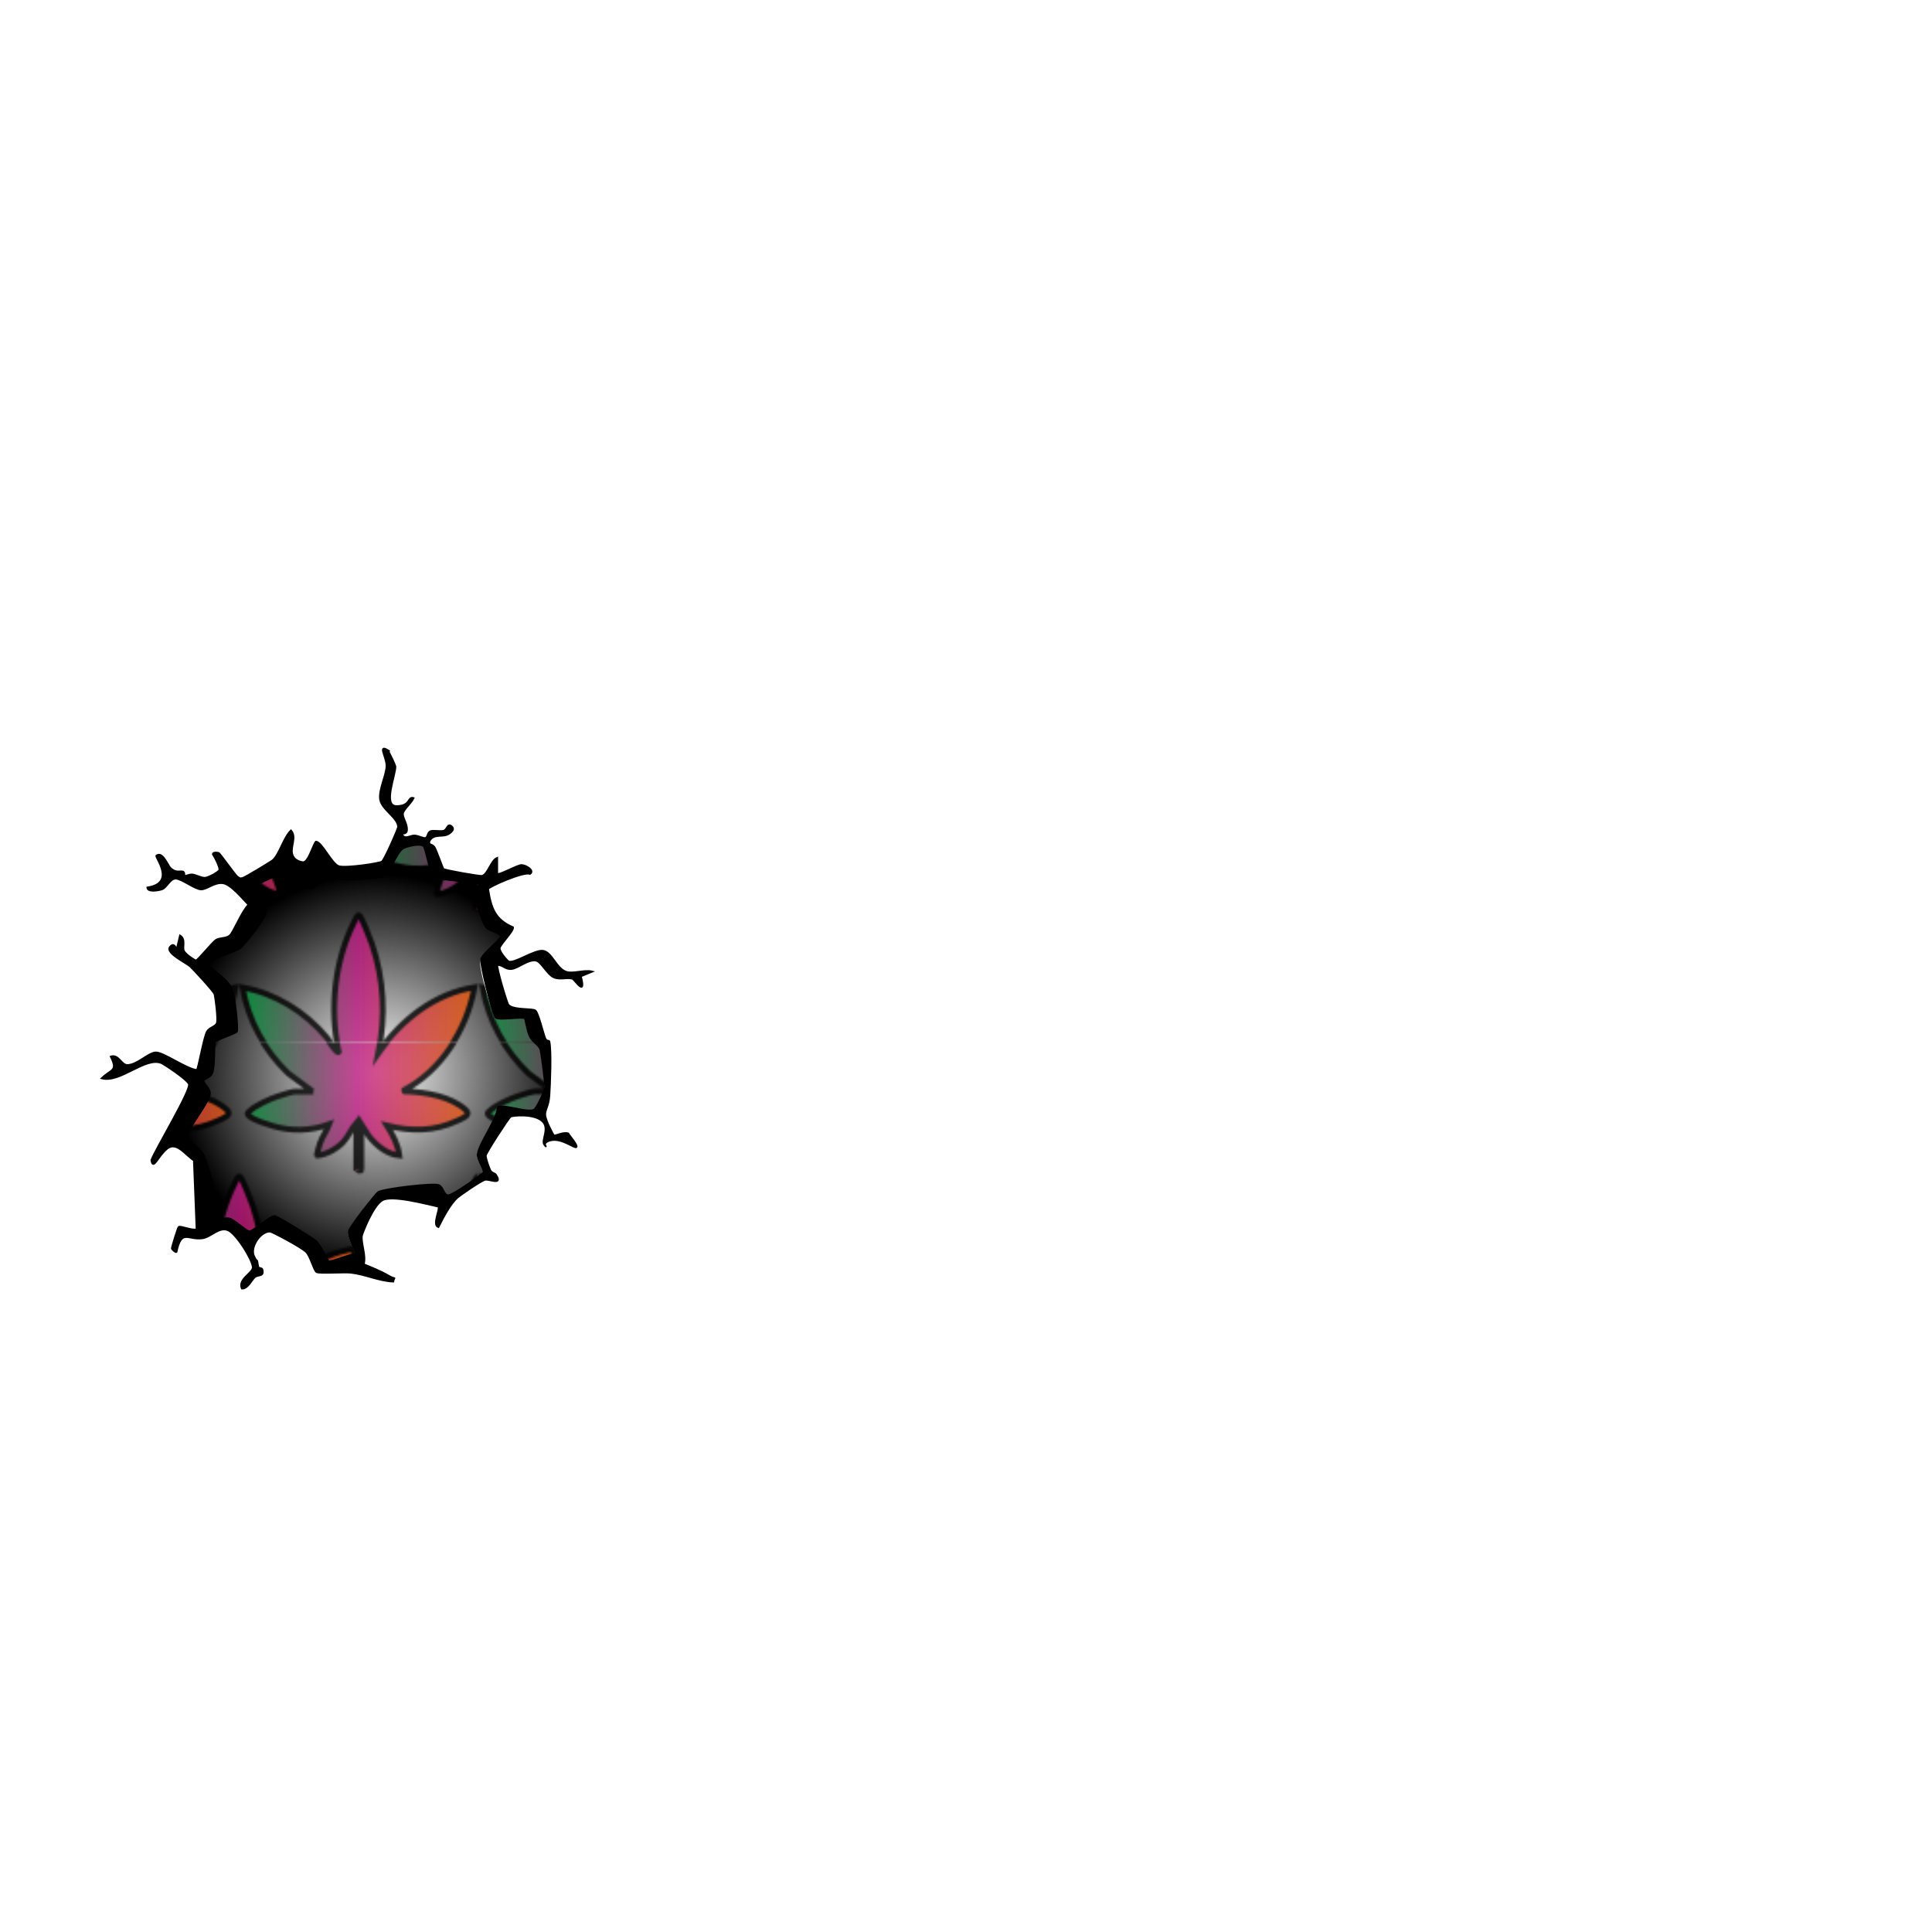 <?xml version="1.0" encoding="UTF-8"?><svg xmlns="http://www.w3.org/2000/svg" width="1000" height="1000" xmlns:xlink="http://www.w3.org/1999/xlink" viewBox="0 0 1000 1000"><defs><style>.l{fill:none;}.m{fill:url(#d);}.n,.o{fill:url(#c);}.o{mix-blend-mode:multiply;opacity:.2;}.p{isolation:isolate;}.q{fill:url(#j);}.q,.r,.s,.t,.u,.v,.w{stroke-width:3px;}.q,.r,.s,.t,.u,.v,.w,.x{stroke:#000;stroke-miterlimit:10;}.r{fill:url(#i);}.s{fill:url(#h);}.t{fill:url(#e);}.u{fill:url(#f);}.v{fill:url(#k);}.w{fill:url(#g);}</style><radialGradient id="c" cx="169.7" cy="520.7" fx="169.7" fy="520.7" r="85.9" gradientTransform="translate(-8.9 -69.2) scale(1.2)" gradientUnits="userSpaceOnUse"><stop offset="0" stop-color="#fff"/><stop offset="1" stop-color="#000"/></radialGradient><linearGradient id="e" x1="1.8" y1="-14977.5" x2="121.8" y2="-14977.5" gradientTransform="translate(0 -14707.9) scale(1 -1)" gradientUnits="userSpaceOnUse"><stop offset="0" stop-color="#009d3d"/><stop offset=".5" stop-color="#c01a83"/><stop offset="1" stop-color="#eb600a"/></linearGradient><linearGradient id="f" x1="125.5" x2="245.5" xlink:href="#e"/><linearGradient id="g" x1="-60" y1="-14842.7" x2="60" y2="-14842.7" xlink:href="#e"/><linearGradient id="h" x1="63.7" y1="-14842.7" x2="183.7" y2="-14842.7" xlink:href="#e"/><linearGradient id="i" x1="187.4" y1="-14842.7" x2="307.4" y2="-14842.7" xlink:href="#e"/><linearGradient id="j" y1="-14707.9" y2="-14707.9" xlink:href="#e"/><linearGradient id="k" x1="125.5" y1="-14707.9" x2="245.5" y2="-14707.9" xlink:href="#e"/><pattern id="d" x="0" y="0" width="247.4" height="269.6" patternUnits="userSpaceOnUse" viewBox="0 0 247.4 269.6"><rect class="l" x="0" width="247.4" height="269.6"/><path class="t" d="M38.2,294.6l-12.8-9.5c-12.1-11.7-20.5-26.5-23.6-44,16.7,2.9,32.3,12.4,43.7,26,.8.9,5.1,8.2,6.1,7-4.9-21.8-2-47.2,8-66.9.4-.9,1.5-3.8,2.6-3.5s6,13.1,6.7,15.1c6.1,18.2,7.2,37.1,3.2,56,12.3-17.5,29.5-30.6,49.8-33.8-4,22.4-17.7,43-36.4,52.8-.2,1.2.9.7,1.6.7,9.6.5,22.5,2.5,30.3,9.6,3.1,2.8-2.1,4.5-4.4,5.6-12,5.6-23.8,5.6-36.4,2.5,2.9,4.6,5.7,9.8,6.4,15.5-6.3-.6-11.9-5.1-15.9-10.2l-3.8-6v23.9c0,.1-2.6.1-2.6,0v-24.6c-2.6,3-4,7-6.7,9.9-3.4,3.6-9,6.7-13.7,7-.2-.2,1.3-5.4,1.6-6.3,1.2-3.5,3.5-6.4,4.8-9.9-9.6,3.5-19.4,3.8-29.2.9s-12.3-4.8-12.9-5.8.3-1.3.7-1.7c2.6-2.9,10.9-6.6,14.6-7.8s7.7-2.5,9.3-2.5h9.3Z"/><path class="u" d="M161.9,294.6l-12.8-9.5c-12.1-11.7-20.5-26.5-23.6-44,16.7,2.9,32.3,12.4,43.7,26,.8.9,5.1,8.2,6.1,7-4.9-21.8-2-47.2,8-66.9.4-.9,1.5-3.8,2.6-3.5s6,13.1,6.7,15.1c6.1,18.2,7.2,37.1,3.2,56,12.3-17.5,29.5-30.6,49.8-33.8-4,22.4-17.7,43-36.4,52.8-.2,1.2.9.7,1.6.7,9.6.5,22.5,2.5,30.3,9.6,3.1,2.8-2.1,4.5-4.4,5.6-12,5.6-23.8,5.6-36.4,2.5,2.9,4.6,5.7,9.8,6.4,15.5-6.3-.6-11.9-5.1-15.9-10.2l-3.8-6v23.9c0,.1-2.6.1-2.6,0v-24.6c-2.6,3-4,7-6.7,9.9-3.4,3.6-9,6.7-13.7,7-.2-.2,1.3-5.4,1.6-6.3,1.2-3.5,3.5-6.4,4.8-9.9-9.6,3.5-19.4,3.8-29.2.9s-12.3-4.8-12.9-5.8.3-1.3.7-1.7c2.6-2.9,10.9-6.6,14.6-7.8s7.7-2.5,9.3-2.5h9.3Z"/><path class="w" d="M-23.6,159.8l-12.8-9.5c-12.1-11.7-20.5-26.5-23.6-44,16.7,2.9,32.3,12.4,43.7,26,.8.9,5.1,8.2,6.1,7-4.9-21.8-2-47.2,8-66.9.4-.9,1.5-3.8,2.6-3.5s6,13.1,6.7,15.1c6.1,18.2,7.2,37.1,3.2,56,12.3-17.5,29.5-30.6,49.8-33.8-4,22.4-17.7,43-36.4,52.8-.2,1.2.9.7,1.6.7,9.6.5,22.5,2.5,30.3,9.6,3.1,2.8-2.1,4.5-4.4,5.6-12,5.6-23.8,5.6-36.4,2.5,2.9,4.6,5.7,9.8,6.4,15.5-6.3-.6-11.9-5.1-15.9-10.2l-3.8-6v23.9c0,.1-2.6.1-2.6,0v-24.6c-2.6,3-4,7-6.7,9.9-3.4,3.6-9,6.7-13.7,7-.2-.2,1.3-5.4,1.6-6.3,1.2-3.5,3.5-6.4,4.8-9.9-9.6,3.5-19.4,3.8-29.2.9s-12.3-4.8-12.9-5.8.3-1.3.7-1.7c2.6-2.9,10.9-6.6,14.6-7.8s7.7-2.5,9.3-2.5h9.3Z"/><path class="s" d="M100.1,159.8l-12.8-9.5c-12.1-11.7-20.5-26.5-23.6-44,16.7,2.9,32.3,12.4,43.7,26,.8.9,5.1,8.2,6.1,7-4.9-21.8-2-47.2,8-66.9.4-.9,1.5-3.8,2.6-3.5s6,13.1,6.7,15.1c6.1,18.2,7.2,37.1,3.2,56,12.3-17.5,29.5-30.6,49.8-33.8-4,22.4-17.7,43-36.4,52.8-.2,1.2.9.7,1.6.7,9.6.5,22.5,2.5,30.3,9.6,3.1,2.8-2.1,4.5-4.4,5.6-12,5.6-23.8,5.6-36.4,2.5,2.9,4.6,5.7,9.8,6.4,15.5-6.3-.6-11.9-5.1-15.9-10.2l-3.8-6v23.9c0,.1-2.6.1-2.6,0v-24.6c-2.6,3-4,7-6.7,9.9-3.4,3.6-9,6.7-13.7,7-.2-.2,1.3-5.4,1.6-6.3,1.2-3.5,3.5-6.4,4.8-9.9-9.6,3.5-19.4,3.8-29.2.9s-12.3-4.8-12.9-5.8.3-1.3.7-1.7c2.6-2.9,10.9-6.6,14.6-7.8s7.7-2.5,9.3-2.5h9.3Z"/><path class="r" d="M223.8,159.8l-12.8-9.5c-12.1-11.7-20.5-26.5-23.6-44,16.7,2.9,32.3,12.4,43.7,26,.8.9,5.1,8.2,6.1,7-4.9-21.8-2-47.2,8-66.9.4-.9,1.5-3.8,2.6-3.5s6,13.1,6.7,15.1c6.1,18.2,7.2,37.1,3.2,56,12.3-17.5,29.5-30.6,49.8-33.8-4,22.4-17.7,43-36.4,52.8-.2,1.2.9.7,1.6.7,9.6.5,22.5,2.5,30.3,9.6,3.1,2.8-2.1,4.5-4.4,5.6-12,5.6-23.8,5.6-36.4,2.5,2.9,4.6,5.7,9.8,6.4,15.5-6.3-.6-11.9-5.1-15.9-10.2l-3.8-6v23.9c0,.1-2.6.1-2.6,0v-24.6c-2.6,3-4,7-6.7,9.9-3.4,3.6-9,6.7-13.7,7-.2-.2,1.3-5.4,1.6-6.3,1.2-3.5,3.5-6.4,4.8-9.9-9.6,3.5-19.4,3.8-29.2.9s-12.3-4.8-12.9-5.8.3-1.3.7-1.7c2.6-2.9,10.9-6.6,14.6-7.8s7.7-2.5,9.3-2.5h9.3Z"/><path class="q" d="M38.2,25l-12.8-9.5C13.4,3.8,4.9-11,1.8-28.6c16.7,2.9,32.3,12.4,43.7,26,.8.9,5.1,8.2,6.1,7-4.9-21.8-2-47.2,8-66.9.4-.9,1.5-3.8,2.6-3.5s6,13.1,6.7,15.1c6.1,18.2,7.2,37.1,3.2,56,12.3-17.5,29.5-30.6,49.8-33.8-4,22.4-17.7,43-36.4,52.8-.2,1.2.9.7,1.6.7,9.6.5,22.5,2.5,30.3,9.6,3.1,2.8-2.1,4.5-4.4,5.6-12,5.6-23.8,5.6-36.4,2.5,2.9,4.6,5.7,9.8,6.4,15.5-6.3-.6-11.9-5.1-15.9-10.2l-3.8-6v23.9c0,.1-2.6.1-2.6,0v-24.6c-2.6,3-4,7-6.7,9.9-3.4,3.6-9,6.7-13.7,7-.2-.2,1.3-5.4,1.6-6.3,1.2-3.5,3.5-6.4,4.8-9.9-9.6,3.5-19.4,3.8-29.2.9s-12.3-4.8-12.9-5.8.3-1.3.7-1.7c2.6-2.9,10.9-6.6,14.6-7.8s7.7-2.5,9.3-2.5h9.3Z"/><path class="v" d="M161.9,25l-12.8-9.5c-12.1-11.7-20.5-26.5-23.6-44,16.7,2.9,32.3,12.4,43.7,26,.8.9,5.1,8.2,6.1,7-4.9-21.8-2-47.2,8-66.9.4-.9,1.5-3.8,2.6-3.5s6,13.1,6.7,15.1c6.1,18.2,7.2,37.1,3.2,56,12.3-17.5,29.5-30.6,49.8-33.8-4,22.4-17.7,43-36.4,52.8-.2,1.2.9.7,1.6.7,9.6.5,22.5,2.5,30.3,9.6,3.1,2.8-2.1,4.5-4.4,5.6-12,5.6-23.8,5.6-36.4,2.5,2.9,4.6,5.7,9.8,6.4,15.5-6.3-.6-11.9-5.1-15.9-10.2l-3.8-6v23.9c0,.1-2.6.1-2.6,0v-24.6c-2.6,3-4,7-6.7,9.9-3.4,3.6-9,6.7-13.7,7-.2-.2,1.3-5.4,1.6-6.3,1.2-3.5,3.5-6.4,4.8-9.9-9.6,3.5-19.4,3.8-29.2.9s-12.3-4.8-12.9-5.8.3-1.3.7-1.7c2.6-2.9,10.9-6.6,14.6-7.8s7.7-2.5,9.3-2.5h9.3Z"/></pattern></defs><g class="p"><g id="b"><path class="n" d="M220.9,438c1.5,1,1.6,12.2,4.1,13.6l26.7,5.3c.4,1.9-2.1,3.5-2.9,4.7-1.8,2.7,2.9,15.5,5.4,17.9s5.4,3.4,4.4,5.7-8.5,7.8-10,11.3,6.5,29.5,7.8,30.4c1.9,1.2,13.6-.8,14.9.3s1.6,7.6,2.7,9.6,4.7,4.2,5.3,6.4,2.7,17.7,2.5,19.7-4.5,10.2-5.3,11.2c-2.2,2.8-15-2.5-19.1-1-.8,7-9.6,18.4-10.5,24.3-.5,3.1,3.8,8.1,2.8,9.8s-16.7,11.5-17.8,11.6c-2.6.4-3-4.2-5.1-5.2s-28.7,1.8-31.5,3.6-14.8,19-15.1,20.2c-.7,2.8,4.2,11.2,3.3,12.1-2.7-.4-12.5,4.2-13.9,3.4s-3.9-8.1-6.6-10.5c-1.5-1.3-20.1-12.6-21.3-12.8-2-.3-10.5,7.5-12.9,7.9s-8-6.1-10.6-6.7-4.7,1.2-7.3,1c.7-3.1,1.4-5.4,1.1-8.7s-5.3-21.5-6.9-24.9-8.2-7.8-8.3-10.5,11-16.8,11.4-21.4-3.7-5.1-3.3-6.8,3.5-1.6,4.4-3.8c1.7-4.1.8-15.3,1.6-16.6s11-4.5,11.3-5.1c.6-.9-1.9-20-2.8-22.2-2-4.8-11.9-9.4-15.3-13.2,0-2.7,14.4-9.4,17-11.5.8-.7,9.4-16.4,9.9-17.3,2.2-5.1-2.7-7.2-5.6-10.9,0-1.5,18.5-10.4,21.3-10.3,4.5.1,10.7,5.5,14.1,5.4s7.1-4.1,8.9-4.3,4.8,2.3,7.9,2.7c3.1.4,15.3-2.1,18.2-2.9s7.4-10.9,10.8-13.4c1.8-1.3,12.2.9,13.9,1.9Z"/><path class="m" d="M220.9,438c1.5,1,1.6,12.2,4.1,13.6l26.7,5.3c.4,1.9-2.1,3.5-2.9,4.7-1.8,2.7,2.9,15.5,5.4,17.9s5.4,3.4,4.4,5.7-8.5,7.8-10,11.3,6.5,29.5,7.8,30.4c1.9,1.2,13.6-.8,14.9.3s1.6,7.6,2.7,9.6,4.7,4.2,5.3,6.4,2.7,17.7,2.5,19.7-4.5,10.2-5.3,11.2c-2.2,2.8-15-2.5-19.1-1-.8,7-9.6,18.4-10.5,24.3-.5,3.1,3.8,8.1,2.8,9.8s-16.7,11.5-17.8,11.6c-2.6.4-3-4.2-5.1-5.2s-28.7,1.8-31.5,3.6-14.8,19-15.1,20.2c-.7,2.8,4.2,11.2,3.3,12.1-2.7-.4-12.5,4.2-13.9,3.4s-3.9-8.1-6.6-10.5c-1.5-1.3-20.1-12.6-21.3-12.8-2-.3-10.5,7.5-12.9,7.9s-8-6.1-10.6-6.7-4.7,1.2-7.3,1c.7-3.1,1.4-5.4,1.1-8.7s-5.3-21.5-6.9-24.9-8.2-7.8-8.3-10.5,11-16.8,11.4-21.4-3.7-5.1-3.3-6.8,3.5-1.6,4.4-3.8c1.7-4.1.8-15.3,1.6-16.6s11-4.5,11.3-5.1c.6-.9-1.9-20-2.8-22.2-2-4.8-11.9-9.4-15.3-13.2,0-2.7,14.4-9.4,17-11.5.8-.7,9.4-16.4,9.9-17.3,2.2-5.1-2.7-7.2-5.6-10.9,0-1.5,18.5-10.4,21.3-10.3,4.5.1,10.7,5.5,14.1,5.4s7.1-4.1,8.9-4.3,4.8,2.3,7.9,2.7c3.1.4,15.3-2.1,18.2-2.9s7.4-10.9,10.8-13.4c1.8-1.3,12.2.9,13.9,1.9Z"/><path class="o" d="M220.9,438c1.5,1,1.6,12.2,4.1,13.6l26.7,5.3c.4,1.9-2.1,3.5-2.9,4.7-1.8,2.7,2.9,15.5,5.4,17.9s5.4,3.4,4.4,5.7-8.5,7.8-10,11.3,6.5,29.5,7.8,30.4c1.9,1.2,13.6-.8,14.9.3s1.6,7.6,2.7,9.6,4.7,4.2,5.3,6.4,2.7,17.7,2.5,19.7-4.5,10.2-5.3,11.2c-2.2,2.8-15-2.5-19.1-1-.8,7-9.6,18.4-10.5,24.3-.5,3.1,3.8,8.1,2.8,9.8s-16.7,11.5-17.8,11.6c-2.6.4-3-4.2-5.1-5.2s-28.7,1.8-31.5,3.6-14.8,19-15.1,20.2c-.7,2.8,4.2,11.2,3.3,12.1-2.7-.4-12.5,4.2-13.9,3.4s-3.9-8.1-6.6-10.5c-1.5-1.3-20.1-12.6-21.3-12.8-2-.3-10.5,7.5-12.9,7.9s-8-6.1-10.6-6.7-4.7,1.2-7.3,1c.7-3.1,1.4-5.4,1.1-8.7s-5.3-21.5-6.9-24.9-8.2-7.8-8.3-10.5,11-16.8,11.4-21.4-3.7-5.1-3.3-6.8,3.5-1.6,4.4-3.8c1.7-4.1.8-15.3,1.6-16.6s11-4.5,11.3-5.1c.6-.9-1.9-20-2.8-22.2-2-4.8-11.9-9.4-15.3-13.2,0-2.7,14.4-9.4,17-11.5.8-.7,9.4-16.4,9.9-17.3,2.2-5.1-2.7-7.2-5.6-10.9,0-1.5,18.5-10.4,21.3-10.3,4.5.1,10.7,5.5,14.1,5.4s7.1-4.1,8.9-4.3,4.8,2.3,7.9,2.7c3.1.4,15.3-2.1,18.2-2.9s7.4-10.9,10.8-13.4c1.8-1.3,12.2.9,13.9,1.9Z"/><path class="x" d="M201.1,389.2c.3.2,3.5,7,3.5,7.4.3,4.3-6.8,20.8.7,20.7s5.6-5.1,8.7-4.2c-1.1,2.5-4.7,5.4-5.4,7.6s2.2,5.3,2,8.9c-.1,2.6-2.9,1.3-2.5,2.3,1.3,3,4.4.5,6.4.6s4.4,1.5,5.7,1.3,1-2.9,2.6-3.5,4.6.2,6.7-.2,2-4.3,4.3-2.3-2.4,4.3-2.6,4.3c-3.3,1-7-.5-9,3.3-.5,2.4,1.6,1.3,2.7,3.2s4.2,10.8,4.6,11.2c.7.7,19,3.9,20,3.6,3.1-.8,4.6-8,7.8-9.3v8.2c.9,1,10.3-4.4,12.5-4.5s7.1,2.8,4.5,4.5c-3-1.5-21.5,6.7-21.7,7.8,1.5,9.9,3.6,15.9,12.9,19.9.4,1.9-6.6,8.7-6.9,10.7s4,6.6,4.5,6.9c2.7,1.7,13.6-6.2,18.1-5.4s6.7,9,11.7,10.8c3.5,1.3,9.5-1.1,13.5-.1l-5.8,2.4c2.9,11.2-3.1,1.7-4.2,1.3-2.8-1-6.5.7-9.8-.8s-6.5-8-9-8.6c-4.1-1-9.4,4-12.9,4.3-3.3.3-4.4-2.2-7.3-2.1-.7.8,4.9,19.7,5.7,20.7,2.4,2.9,12.5,1.8,14,3s4.1,12,5,14.2,2,.9,2.2,1.8c1.1,4.8.4,22.1,0,28s-2.5,7.4-2.1,10.4,4.1,9.9,4.5,10.3,4.9-2,7.4-1.1c.4.9,5.1,6.2,4.2,7s-7.6-4.9-13.3-3.5-1,4.5-3.1,2.4,3.2-8.8-1.5-12.6-15.2-2.6-16.1-2.1-12.8,18.8-12.9,20.2,1.7,6.5,2.4,7.8,2.5,1.5,2.8,2.1c3.8,5.8-3.3,2.1-5.5,2.6s-13.2,8.2-14.3,9.2c-3.8,3.3-7.6,10.7-9.9,15.3-3.3-1.1,1.2-9.4,0-10.6-6.1-1.3-24-6.2-29-3.3s-10.4,17.3-10.6,18.3c-.7,3.7,2.3,10.4.9,14.9,4.4,1.8,8.9,3.6,13,6s2.9-.2,2.3,2.9c-7.3-.3-14.6-3.8-21.8-4.6-3.5-.4-16.4.5-17.8-.3s-3.1-8-5.4-10.4-17.6-10.5-18.7-10.6c-5-.2-10.5,8.1-8.4,12.7s1.2-.3,2.2,5.6c.1.8,2,.7,2.1,1.2,1.2,4.1-2,2.6-3.8,4.1s-3.6,6.1-6.7,5.9c-2.1-4.9,5.9-8,5.7-11-.4-4.4-8.6-17.2-12.7-19.1-4.7-2.2-9,3.5-13.5,4.1-7.4,1-10.8-5.1-13.4,7.1-.4.3-2.2-1.3-2.3-1.8s3.1-10.8,3.5-11.1c.9-.7,7.2,2.1,9.3,1.2l-1.4-35.7c-4.5-2.9-9-10-13.9-6.1s-7.2,11.5-8.1,6c1.8-5.2,20.9-36.7,19.4-39.5s-12.8-10.1-14-10.7c-8.4-3.8-21.5,10.4-31.1,7.8,5.1-4.9,8.4-3.5,4.7-11.2,4-1.3,5.3,4.4,8.5,4.4,5,0,10.6-6.1,14.5-6.5s15.7,8.4,21.5,9.1c.8-.6,3.6-17.1,5.3-20,1.2-2.1,4.4-2.4,5.1-4.4s-.8-13.4-1.2-14.9-11.1-13-12.6-14.4c-2.3-2-12.9-7-10.5-10s3.2,1.6,3.5,1.2l1.7-7.1c3.1,1.9.9,6,2,8s5.8,4.9,6.2,4.9c1,0,8.5-9.5,10.5-10.7s5.2-.6,7.1-2.3,6.4-13,9.7-15.9c-3.1-3.1-9.1-10.6-13.3-11.2-4.5-.6-8.3,3.3-11.4,3.2s-10.1-5.6-13.1-5.6-4.6,4.8-7.2,5.6-7.3,1.3-7.4-.9c15.1-2.3,3.8-15.8,4.7-16.5,3.1-2.3,5.7,4.8,7,6.2,2.7,2.8,4.6,1.8,6.3,2s.6,2.2,1.4,2.3,2.3-.9,4-.7,4.5,1.8,6.4,1.7,7.2-3.1,7.5-4.1c.3-1.4-2.3-6.6-3.4-8.2,0-1,2.4-.8,2.9-.6.8.2,8.5,11.5,10,12.5s1.5.7,2.7.4,14.6-8.4,15.5-9.2c3.5-3.3,5.5-11.6,9.3-15.3,3,3.4-.4,8.2.6,12.1s5.1,4.2,5.4,4.3c2.9.7,5.3-8.7,6.9-10.6,3.1,0,8.2,11.6,11.9,12.7s21-1.5,22.3-2.4,8.4-17,8.4-18c0-4.7-8.5-9-9.3-14.2s3.4-12.8,3.3-17.6-4.9-11.4,1.2-7.5ZM218.6,437.6c-1.7-1.1-8.5.4-10.3,1.7-3.4,2.5-6.9,13.4-10.2,14.4-2.8.8-17.8,1.9-20.9,1.4s-6-3.4-7-3.3c-1.8.1-6.2,7.9-9.3,8s-9.5-7-14-7.1-17,6.3-17,7.7c3,3.7,9.5,8.2,7.3,13.2s-11.7,16.2-12.6,16.9c-2.6,2.1-17,6.1-17,8.8,3.4,3.8,10.2,7.6,12.2,12.4s3.4,21.2,2.8,22.2-10.9,4.4-11.3,5.1c-.8,1.3.1,12.6-1.6,16.6-.9,2.2-4.1,2.6-4.4,3.8s3.5,3.9,3.3,6.8c-.4,4.6-11.5,17.7-11.4,21.4s6.6,6.7,8.3,10.5,6.5,21.3,6.9,24.9-.4,5.6-1.1,8.7c2.6.2,4.7-1.6,7.3-1s9.2,6.9,10.6,6.7c2.4-.4,10.9-8.2,12.9-7.9s19.8,11.4,21.3,12.8c2.7,2.4,6,10.2,6.6,10.5,1.4.8,11.2-3.9,13.9-3.4.9-.9-4-9.3-3.3-12.1s14-19.5,15.1-20.2c2.8-1.8,29-4.9,31.5-3.6s2.5,5.6,5.1,5.2,17.3-10.7,17.8-11.6c1-1.7-3.2-6.6-2.8-9.8.9-5.9,9.7-17.3,10.5-24.3,4.2-1.4,16.9,3.8,19.1,1s5.2-10.1,5.3-11.2c.1-2-1.9-17.7-2.5-19.7s-3.9-3.8-5.3-6.4-2.4-9.3-2.7-9.6c-1.3-1.1-13,1-14.9-.3s-8.4-28.9-7.8-30.4c1.5-3.5,9.1-9.1,10-11.3s-5.2-3.1-7-4.8c-2.5-2.4-7.2-17.9-5.4-20.6s3.3-.5,3-2.3l-24.6-2.9c-2.5-1.4-4.4-15.9-6-16.9Z"/></g></g></svg>